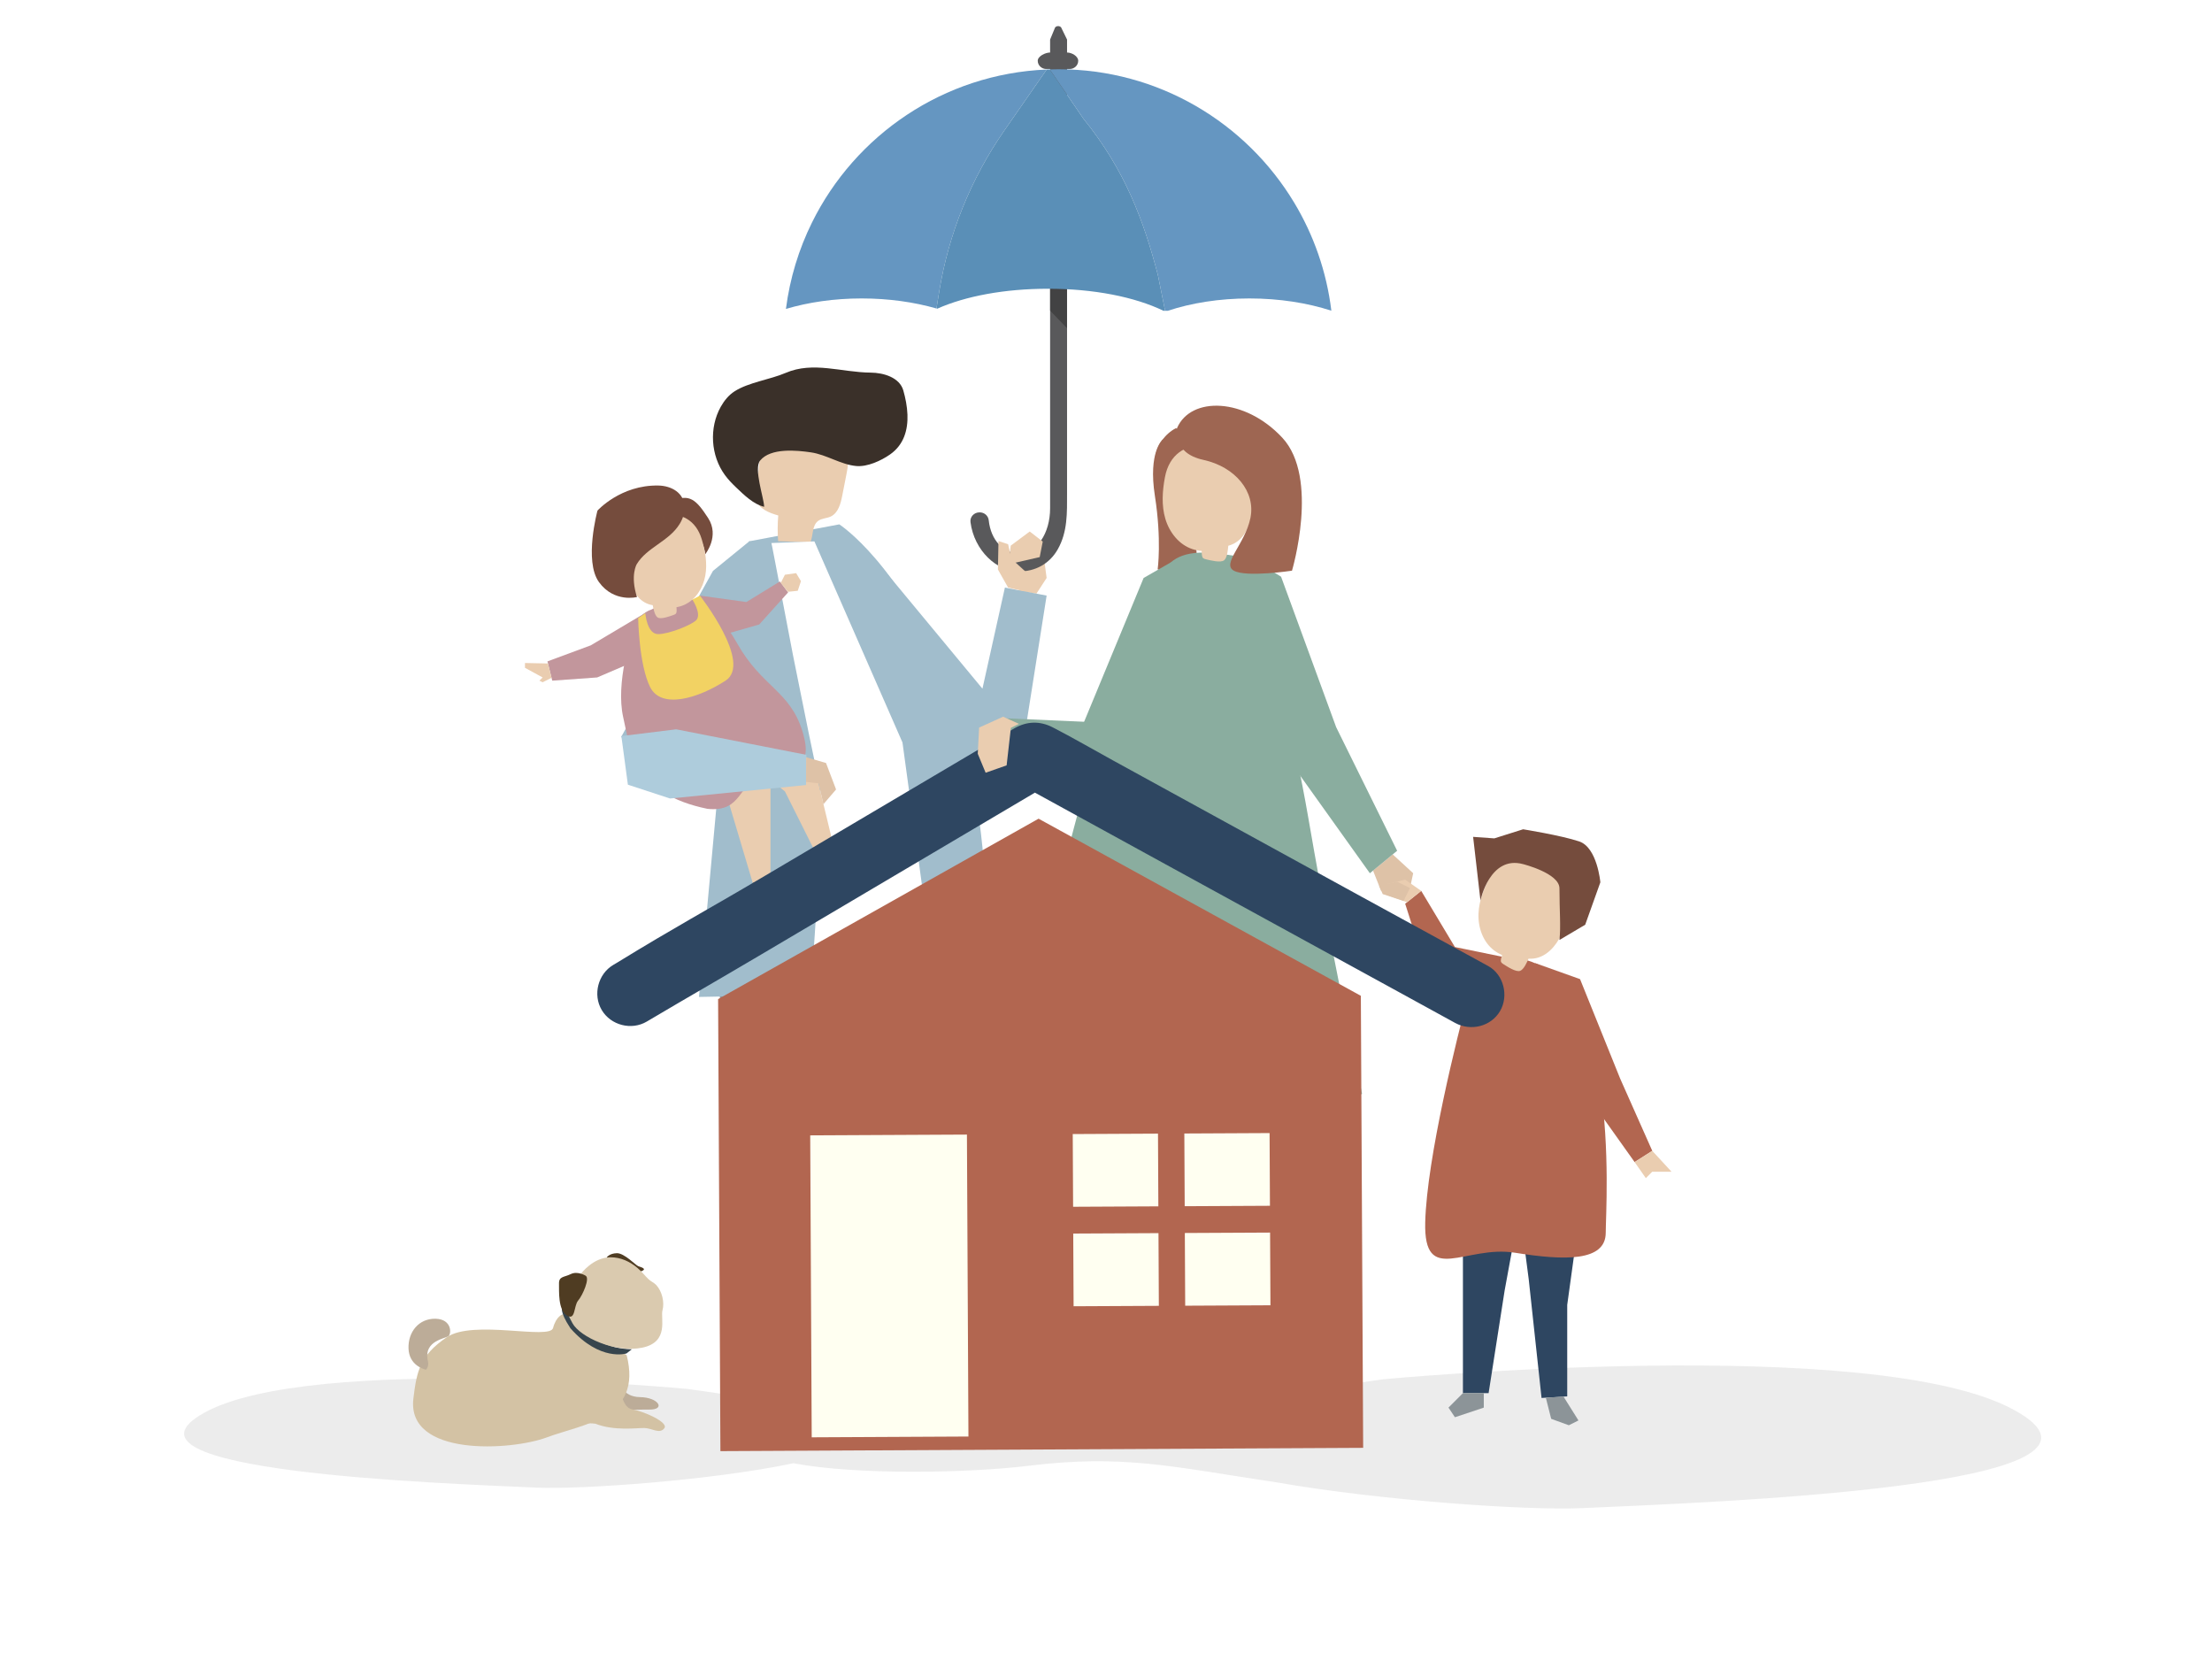 <?xml version="1.0" encoding="UTF-8"?>
<svg xmlns="http://www.w3.org/2000/svg" xmlns:xlink="http://www.w3.org/1999/xlink" version="1.1" x="0px" y="0px" viewBox="0 0 1502 1122" style="enable-background:new 0 0 1502 1122;" xml:space="preserve">
<g id="background">
	<g>
		<g>
			<rect style="fill:#FFFFFF;" width="1502" height="1122"></rect>
		</g>
	</g>
</g>
<g id="shadow">
	<path style="opacity:0.12;fill:#606060;" d="M1367.684,957.31c-95.104-52.259-427.968-20.903-427.968-20.903   c-23.751,3.2-44.235,6.367-61.767,9.491c-0.004,0-96.345,15.332-142.707,8.799c-37.103-5.228-138.911-12.125-192.726,1.397   c-17.943-4.251-42.788-8.631-75.92-13.095c0,0-254.782-24-327.576,16c-72.795,40,158.329,48,224.754,51   c31.769,1.435,121.19-5.137,174.993-16.541c41.941,8.034,118.414,6.771,159.621,1.739c64.18-7.837,96.407,0.418,168.823,11.308   c70.582,12.299,169.382,19.126,206.839,17.435C1160.832,1020.021,1462.788,1009.569,1367.684,957.31z"></path>
</g>
<g id="object">
	<g>
		<g>
			<polygon style="fill:#EACDB0;" points="708.506,376.054 710.685,392.397 703.761,403.051 692.526,401.398 691.074,382.592      706.327,374.965    "></polygon>
			<polygon style="fill:#A1BDCC;" points="593.986,379.323 667.104,467.574 682.357,398.934 710.685,404.382 694.342,507.887      666.866,526.974 594.106,478.469    "></polygon>
			<g>
				<g>
					<g>
						<polygon style="fill:#8C9498;" points="654.295,581.011 658.089,742.926 630.05,952.083 606.586,952.361 589.48,759.88         555.085,567.603       "></polygon>
						<polygon style="fill:#3A3029;" points="606.688,949.567 606.838,962.254 632.363,974.64 644.9,961.803 632.062,949.266               "></polygon>
					</g>
					<polygon style="fill:#3A3029;" points="526.839,955.68 547.016,972.83 541.972,982.918 504.645,974.847 504.645,955.68             "></polygon>
					<polygon style="fill:#8C9498;" points="572.926,644.705 556.156,801.647 534.027,958.083 502.466,956.582 503.617,794.296        484.619,643.778 529.238,622.994      "></polygon>
				</g>
				<path style="fill:#A1BDCC;" d="M508.612,367.521l61.306-11.505c0,0,41.72,26.842,73.359,108.078      c32.216,82.719,27.662,209.419,27.662,209.419s-168.691,2.697-196.32,3.349l16.086-175.242L508.612,367.521z"></path>
				<g>
					<path style="fill:#EACDB0;" d="M550.297,368.225c-7.309-0.261-14.618-0.521-21.928-0.782c-0.439-5.816-0.412-11.668,0.08-17.48       c-6.189-1.746-13.387-4.496-14.842-10.759c-0.458-1.973-0.243-4.032-0.024-6.046c0.902-8.324,1.804-16.649,2.706-24.973       c0.312-2.879,0.65-5.844,2.044-8.382c2.447-4.454,7.603-6.661,12.545-7.844c12.611-3.02,26.681-1.137,37.096,6.589       c2.772,2.056,5.32,4.578,6.685,7.747c2.105,4.887,1.116,10.487,0.092,15.709c-0.945,4.82-1.89,9.64-2.835,14.46       c-1.087,5.544-2.762,11.874-7.887,14.251c-2.721,1.262-6.034,1.153-8.459,2.92       C551.296,356.751,552.315,363.336,550.297,368.225z"></path>
					<path style="fill:#3A3029;" d="M616.182,281.507c-0.208-5.655-1.356-11.32-2.803-16.399       c-2.486-8.728-13.171-12.059-22.246-12.126c-19.6-0.146-38.982-7.828-57.619,0.181c-10.652,4.578-25.225,6.421-34.744,12.535       c-3.974,2.553-7.035,6.344-9.347,10.463c-8.01,14.273-6.863,33.181,2.813,46.381c2.171,2.961,4.713,5.633,7.368,8.17       c5.495,5.251,12.081,11.749,19.284,13.368c-0.232-6.338-7.258-25.925-2.726-31.419c7.191-8.717,24.809-6.949,34.503-5.528       c10.575,1.55,20.343,8.351,30.789,9.276c7.516,0.665,16.786-3.587,22.873-7.835       C613.867,301.916,616.558,291.726,616.182,281.507z"></path>
				</g>
				<path style="fill:#FFFFFF;" d="M552.996,367.573l59.807,136.536l23.151,169.495l-85.659,1.797c0,0,9.845-125.561,6.307-141.954      c-3.538-16.392-10.559-50.435-18.166-88.732c-1.752-8.818-14.544-76.439-14.633-76.034L552.996,367.573z"></path>
			</g>
			<g>
				<g>
					<path style="fill:#59595B;" d="M724.554,35.657c0-2.934,0-5.868,0-8.802l-4.053-8.294c-1.007-1.143-3.13-1.098-4.06,0.087       l-3.393,8.207v8.802c-3.195,0-8.398,2.504-8.398,5.593c0,3.089,2.59,5.593,5.786,5.593h2.613v298.28       c0,16.829-8.898,30.828-21.677,30.527c-9.904-0.233-18.541-8.652-19.995-22.395c-0.322-3.044-2.921-5.385-6.087-5.385h-0.229       c-3.659,0-6.526,3.092-6.072,6.601C661.515,374.017,677.025,388,691.75,388c11.506,0,20.941-5.331,26.437-14.944       c6.803-11.9,6.368-24.983,6.367-38.041c0-12.37,0-24.74,0-37.11c0-17.271,0-34.542,0-51.813c0-19.692,0-39.385,0-59.077       c0-19.634,0-39.268,0-58.901c0-17.096,0-34.191,0-51.287c0-9.995,0-19.99,0-29.985h1.792c3.195,0,5.786-2.504,5.786-5.593       C732.132,38.16,727.75,35.657,724.554,35.657z"></path>
					<polygon style="opacity:0.26;" points="724.554,222.865 712.927,210.78 712.927,190.815 724.554,190.815      "></polygon>
				</g>
				<g>
					<path style="fill:none;" d="M790.031,211c0.404,0.195,0.807,0.389,1.204,0.588c0.575-0.199,1.155-0.395,1.739-0.588h-1.843       H790.031z"></path>
					<path style="fill:#6596C1;" d="M635.88,209.455l1.846-11.361c6.393-39.351,21.516-76.772,44.259-109.515l28.742-41.38       c-69.977,2.964-129.976,44.455-159.339,103.812c-8.96,18.113-15.056,37.891-17.725,58.741       c15.142-4.529,32.679-7.126,51.444-7.126C603.457,202.627,620.776,205.11,635.88,209.455z"></path>
					<path style="fill:#6596C1;" d="M786.205,186.611L791.13,211h1.843c16.009-5.296,34.98-8.373,55.406-8.373       c20.356,0,39.441,3.056,55.642,8.319c-3.231-26.624-12.069-51.519-25.295-73.471c-32.657-54.202-92.076-90.458-159.968-90.458       c-2,0-3.99,0.042-5.976,0.105l22.962,33.573C763.891,115.315,776.815,150.387,786.205,186.611z"></path>
					<path style="fill:#5A8FB7;" d="M637.725,198.094l-1.846,11.361c0.166,0.048,0.33,0.096,0.495,0.144       c19.376-8.614,45.93-13.555,75.257-13.555c30.883,0,58.752,5.478,78.399,14.956h1.099l-4.925-24.389       c-9.389-36.224-22.314-71.296-50.461-105.918l-22.962-33.573c-0.687,0.022-1.372,0.049-2.057,0.078l-28.742,41.38       C659.241,121.322,644.118,158.743,637.725,198.094z"></path>
					<path style="fill:#FFFFFF;" d="M635.88,209.455l-0.063,0.392c0.184-0.083,0.373-0.165,0.559-0.247       C636.21,209.551,636.045,209.503,635.88,209.455z"></path>
				</g>
			</g>
			<polygon style="fill:#EACDB0;" points="684.536,398.934 677.608,386.651 677.999,367.338 684.536,369.517 686.716,379.323      698.7,390.218 695.169,401.398    "></polygon>
			<polygon style="fill:#EACDB0;" points="684.748,383.099 686.319,370.444 699.215,360.858 708.046,367.702 705.988,378.233    "></polygon>
			<polygon style="fill:#A1BDCC;" points="509.004,367.338 484.115,387.624 421.842,500.26 454.527,541.662 475.228,535.125      524.257,426.172    "></polygon>
			<polygon style="fill:#EACDB0;" points="515.541,517.692 523.167,535.049 523.167,599.519 511.445,600.496 494.84,544.818    "></polygon>
			<polygon style="fill:#EACDB0;" points="540.6,507.887 552.584,518.782 567.838,581.974 558.032,587.422 532.973,537.304      515.541,523.14 518.809,507.887    "></polygon>
			<path style="fill:#C2969C;" d="M442,414c0,0-6.141,1.528-9.959,9.164c-3.818,7.636-14,40.726-8.909,63.634     c5.091,22.908,7.636,52.18,57.271,62.361c24.181,2.545,20.363-17.818,38.18-22.908s34.786-2.121,26.302-29.696     c-8.484-27.575-27.575-30.12-44.12-59.392s-34.738-38.633-56.186-24.407L442,414z"></path>
			<polygon style="fill:#C2969C;" points="438.442,415.96 401.141,438.157 371.724,449.052 374.992,462.127 405.499,459.948      436.006,446.873    "></polygon>
			<polygon style="fill:#C2969C;" points="475.228,404.382 506.824,408.74 529.57,394.777 535.152,402.203 515.541,423.993      492.661,430.53    "></polygon>
			<g>
				<path style="fill:#754C3D;" d="M455.688,349.459c0,0,20.95,8.178,23.186,26.814c0,0,9.975-12.228,1.943-24.571      c-8.032-12.343-12.607-16.904-24.73-11.343C443.965,345.92,455.688,349.459,455.688,349.459z"></path>
				<path style="fill:#EACDB0;" d="M476.508,366.13c-8.049-26.754-41.604-18.437-49.035,4.703      c-4.226,13.159-0.332,37.591,15.738,40.05c0.494,2.391,1.286,6.889,3.302,8.31c2.183,1.539,8.3-0.794,10.706-1.627      c0.667-0.231,1.361-0.503,1.804-1.053c0.555-0.688,0.483-2.368,0.299-4.217c1.798-0.315,3.614-0.864,5.436-1.684      c7.645-3.442,12.605-11.393,14.131-19.648C480.415,382.708,478.927,374.169,476.508,366.13z"></path>
				<path style="fill:#754C3D;" d="M461.512,355.713c-7.341,11.953-22.217,15.799-29.17,27.368c0,0-4.545,7.568,0.178,22.272      c0,0-15.594,4.027-25.847-10.182c-10.252-14.21-0.973-48.515-0.973-48.515s15.732-17.522,41.387-17.004      c8.705,0.176,17.505,4.827,17.715,14.654C464.892,348.509,463.604,352.305,461.512,355.713z"></path>
			</g>
			<path style="fill:#F2D263;" d="M438.185,416.367c0,0,1.09,14.164,8.716,14.164c7.627,0,23.792-6.663,26.148-9.806     c3.269-4.358-2.903-13.628-2.903-13.628l5.082-2.714c0,0,35.954,45.76,17.432,57.745c-18.522,11.985-43.581,19.611-51.208,4.358     c-7.627-15.253-8.125-46.779-8.125-46.779L438.185,416.367z"></path>
			<polygon style="fill:#3A3029;" points="524.257,598.317 534.063,605.943 530.794,610.302 513.362,607.033 511.183,599.406    "></polygon>
			<polygon style="fill:#3A3029;" points="556.942,585.242 566.748,578.161 575.464,577.616 577.643,584.153 559.122,590.69    "></polygon>
			<polygon style="fill:#AECCDC;" points="421.919,499.747 459.148,495.168 547.557,512.501 547.312,532.995 454.97,542.139      426.347,532.754    "></polygon>
			<polygon style="fill:#DEC2A7;" points="547.537,514.141 560.891,518.034 567.709,536 559.122,546.02 555.853,531.856      547.337,530.885    "></polygon>
			<polygon style="fill:#EACDB0;" points="372.076,450.462 356.471,450.142 356.471,453.41 368.455,459.948 366.276,462.127      368.455,463.216 374.512,460.204    "></polygon>
			<polygon style="fill:#EACDB0;" points="530.157,395.766 532.973,390.218 540.6,389.129 543.868,394.576 541.689,401.113      535.037,401.803    "></polygon>
		</g>
		<polygon style="fill:#8AAD9F;" points="679.447,509.715 749.122,532.161 769.851,515.89 761.088,491.157 681.159,487.607   "></polygon>
		<polygon style="fill:#DEC2A7;" points="945.681,580.095 959.587,592.869 956.318,608.122 937.797,604.854 932.328,591.092   "></polygon>
		<g>
			<path style="fill:#9E6652;" d="M789.488,298.415c0,0-9.991,8.173-5.289,38.264c4.702,30.092,1.881,49.84,1.881,49.84     s10.344,4.702,17.867,0c7.523-4.702,10.344-5.642,7.523-17.867c-2.821-12.225-8.463-70.528-8.463-70.528L789.488,298.415z"></path>
			<polygon style="fill:#8AAD9F;" points="804.512,384.368 794.905,381.891 776.548,392.397 724.25,518.782 740.593,538.393      785.264,480.648    "></polygon>
			<g>
				<polygon style="fill:#514943;" points="884.762,949.221 885.778,959.267 867.554,971.795 856.918,962.989 865.522,951.701       883.746,939.174     "></polygon>
				<polygon style="fill:#CAB5A1;" points="884.307,642.045 887.394,672.557 860.065,777.392 885.441,945.853 866.762,952.299       817.506,787.831 809.69,739.985 809.975,638.695     "></polygon>
			</g>
			<g>
				<polygon style="fill:#CAB5A1;" points="740.641,676.052 779.931,958.333 797.79,958.333 801.004,777.392 833.509,650.391           "></polygon>
				<polygon style="fill:#514943;" points="797.687,956.101 797.687,966.241 778.374,976.381 768.718,966.241 778.374,956.101           "></polygon>
			</g>
			<path style="fill:#8AAD9F;" d="M888.399,555.424c-10.16-58.911-25.89-116.096-31.579-176.097     c-15.028,0-35.775-6.977-51.421-2.823l-0.002-0.004c0,0-0.266,0.06-0.751,0.224c-5.686,1.66-10.666,4.847-14.39,10.491     c-0.041,0.064-0.079,0.13-0.12,0.194c-5.568,6.098-11.963,15.516-17.946,30.046c-15.253,37.044-76.267,254.948-77.356,311.603     c0.19,0.045,0.378,0.089,0.567,0.135c12.843,3.999,26.84,6.989,41.432,9.212c0.013,0.003,0.034,0.007,0.034,0.007h0.013     c42.669,6.497,90.412,6.433,129.247,5.777c5.126-0.087,59.472,1.686,58.708-1.827     C911.338,680.325,899.189,617.992,888.399,555.424z"></path>
			<polygon style="fill:#8AAD9F;" points="854.448,382.047 869.883,391.55 907.29,493.723 948.692,577.616 930.17,592.869      875.694,516.603 843.553,413.643    "></polygon>
			<path style="fill:#9E6652;" d="M814.271,308.583c-11.423,3.129-20.415,13.717-21.668,25.512     c-6.243-5.825-9.43-14.768-8.28-23.236c1.149-8.467,6.605-16.234,14.174-20.178c7.082,3.764,12.573,10.425,14.924,18.102     L814.271,308.583z"></path>
			<path style="fill:#EACDB0;" d="M791.036,323.913c5.902-31.211,44.835-25.818,56.003-0.543     c6.351,14.373,4.868,42.462-13.007,47.163c-0.273,2.763-0.631,7.943-2.74,9.79c-2.284,2.001-9.48,0.094-12.299-0.56     c-0.782-0.181-1.599-0.406-2.166-0.975c-0.71-0.712-0.829-2.619-0.842-4.733c-2.07-0.141-4.19-0.545-6.348-1.255     c-9.055-2.978-15.614-11.374-18.326-20.526C788.599,343.124,789.262,333.292,791.036,323.913z"></path>
			<path style="fill:#9E6652;" d="M799.245,290.602c0,0-3.761,16.927,17.867,21.629c21.629,4.702,35.675,21.629,31.943,39.496     c-3.732,17.867-19.718,31.032-11.255,35.734c8.463,4.702,39.496,0,39.496,0s18.807-63.005-6.583-90.276     C845.324,269.913,808.649,268.973,799.245,290.602z"></path>
		</g>
		<g>
			<path style="fill:#BCAC98;" d="M420.827,938.145c0,0,1.245,10.253,13.802,10.425c12.556,0.172,17.673,8.615,6.163,8.457     c-11.51-0.158-25.214,2.036-29.771-6.543C406.463,941.905,417.431,932.049,420.827,938.145z"></path>
			<path style="fill:#D3C2A4;" d="M382.236,892.324c0,0-4.482,0.961-6.69,9.303c-2.207,8.342-54.339-5.978-72.299,6.335     c-17.96,12.312-20.293,22.735-22.547,41.553c-4.764,39.768,66.493,35.448,90.688,26.36c24.195-9.087,65.06-12.713,54.139-55.771     C423.449,919.028,382.236,892.324,382.236,892.324z"></path>
			<path style="fill:#37454D;" d="M429.004,916.093l-3.593,2.825c0,0-17.835,5.761-38.068-17.087     c-7.962-12.119-5.414-14.153-5.414-14.153l4.534,1.01C386.463,888.687,394.831,915.081,429.004,916.093z"></path>
			<path style="fill:#4F3C22;" d="M412.026,853.675c0,0,1.782-2.716,6.841-2.828c5.059-0.111,12.744,8.175,14.605,8.848     c1.861,0.674,6.354,1.781,1.835,3.48C430.787,864.876,414.227,858.804,412.026,853.675z"></path>
			<path style="fill:#DACAAF;" d="M394.58,864.72c0,0,8.034-11.014,19.882-11.096c6.999-0.048,13.283,2.892,18.536,7.366     c2.676,2.279,4.787,5.03,7.298,7.45c1.666,1.605,3.744,2.337,5.367,4.087c3.843,4.143,5.674,11.605,4.186,17.057     c-1.488,5.451,4.7,21.452-13.554,25.367c-18.254,3.915-42.433-7.104-47.584-16.578C383.56,888.9,378.943,879.296,394.58,864.72z"></path>
			<path style="fill:#4F3C22;" d="M397.547,866.065c0,0-5.422-3.285-9.957-1.042c-4.535,2.243-8.126,1.429-8.015,6.488     c0.111,5.059-0.742,17.701,5.298,21.587c6.04,3.886,4.62-6.503,7.698-10.084C395.648,879.434,400.846,867.61,397.547,866.065z"></path>
			<path style="fill:#D3C2A4;" d="M420.985,941.077c0,0,0.987,14.646,8.297,15.792c7.31,1.147,24.998,8.715,21.801,12.858     c-3.197,4.142-8.371-0.115-13.603-0.187c-5.232-0.072-20.481,2.105-33.21-2.925c-11.97-1.503-17.41,3.831-17.41,3.831     L420.985,941.077z"></path>
			<path style="fill:#BCAC98;" d="M289.146,929.954c-1.796-0.531-11.37-3.167-11.754-14.416     c-0.385-11.248,7.008-20.392,18.277-20.185c11.269,0.207,11.059,10.409,8.723,11.911c-2.337,1.503-16.11,3.159-14.106,15.537     C291.848,928.083,289.146,929.954,289.146,929.954z"></path>
		</g>
		<g>
			<polygon style="fill:#B26650;" points="1030.406,651.703 987.915,642.987 965.035,604.854 954.14,613.57 970.482,664.778      1006.437,686.568    "></polygon>
			<polygon style="fill:#2E4661;" points="993.362,830.385 993.362,945.874 1010.795,945.874 1021.69,876.145 1031.495,822.758         "></polygon>
			<polygon style="fill:#2E4661;" points="1031.495,818.4 1038.033,868.518 1046.749,949.143 1064.181,948.053 1064.181,885.95      1072.897,822.758    "></polygon>
			<path style="fill:#B26650;" d="M1023.324,650.069c0,0-18.522-3.269-26.148,25.059c-7.627,28.328-28.328,111.131-29.417,154.712     c-1.089,43.581,27.238,15.253,61.013,20.701c33.775,5.448,61.558,5.992,61.558-13.619     C1090.33,817.31,1102.314,650.614,1023.324,650.069z"></path>
			<g>
				<g>
					<path style="fill:#EACDB0;" d="M1012.692,593.765c15.427-27.206,49.989-9.798,52.357,17.306       c1.347,15.413-8.969,41.114-27.121,39.81c-1.133,2.488-3.114,7.2-5.667,8.251c-2.764,1.138-8.863-2.927-11.282-4.433       c-0.671-0.418-1.361-0.887-1.708-1.597c-0.435-0.889,0.061-2.704,0.721-4.678c-1.884-0.79-3.731-1.84-5.516-3.188       c-7.491-5.655-10.931-15.565-10.548-24.955C1004.312,610.891,1008.056,601.94,1012.692,593.765z"></path>
				</g>
				<path style="fill:#754C3D;" d="M1034.224,586.695c0,0,24.685,6.171,24.685,16.456c0,15.462,1.028,25.839,0,35.033l17.485-10.348      l10.285-28.799c0,0-2.057-23.656-14.399-27.77c-12.342-4.114-38.056-8.228-38.056-8.228l-19.542,6.171l-14.399-1.029      l4.978,43.198C1005.26,611.379,1011.596,580.523,1034.224,586.695z"></path>
			</g>
			<polygon style="fill:#B26650;" points="1042.391,653.882 1072.897,664.778 1100.135,732.328 1121.926,781.356 1109.941,788.983      1075.076,739.955    "></polygon>
			<polygon style="fill:#EACDB0;" points="1109.941,788.983 1117.568,799.878 1121.926,795.52 1135,795.52 1121.926,781.356    "></polygon>
			<polygon style="fill:#8C9498;" points="993.362,945.874 983.557,955.68 987.915,962.217 1007.526,955.68 1007.526,945.874    "></polygon>
			<polygon style="fill:#8C9498;" points="1049.654,948.961 1053.286,963.306 1065.271,967.664 1071.808,964.396 1061.66,948.211         "></polygon>
		</g>
		<polygon style="fill:#EACDB0;" points="965.035,604.854 954.14,597.227 941.065,600.496 943.244,608.122 955.402,612.56   "></polygon>
		<polygon style="fill:#DEC2A7;" points="953.05,611.702 957.408,602.947 948.692,598.589 936.386,601.305 938.886,607.033   "></polygon>
		<g>
			<polygon style="fill:#B26650;" points="925.62,983 489.178,985.234 487.607,678.336 705.207,555.84 924.049,676.103    "></polygon>
			<path style="fill:#2E4661;" d="M1010.458,655.836c-34.74-19.051-51.641-28.192-86.381-47.243     c-56.178-30.808-112.356-61.616-168.534-92.424c-13.574-7.444-27.004-15.29-40.778-22.363c-8.724-4.48-17.539-4.131-25.892,0.63     c-5.337,3.042-10.583,6.257-15.871,9.384c-51.022,30.167-102.044,60.334-153.066,90.501     c-41.394,24.474-60.452,34.44-101.444,59.582c-0.679,0.417-1.373,0.812-2.059,1.217c-10.378,6.136-14.001,20.226-7.858,30.606     c6.163,10.415,20.182,14.021,30.606,7.858c33.575-19.852,44.356-25.828,77.932-45.68     c53.261-31.491,106.523-62.982,159.784-94.473c8.61-5.091,17.221-10.182,25.832-15.273     c31.493,17.271,62.986,34.542,94.479,51.812c56.618,31.049,95.397,52.188,152.015,83.237     c12.961,7.108,25.922,14.215,38.883,21.323c10.577,5.801,24.394,2.433,30.524-8.171     C1024.581,676.062,1021.071,661.656,1010.458,655.836z"></path>
			
				<rect x="550.757" y="770.504" transform="matrix(1 -0.005 0.005 1 -4.46 3.102)" style="fill:#FFFFF1;" width="106.42" height="205.004"></rect>
			<g>
				
					<rect x="728.623" y="769.717" transform="matrix(1 -0.005 0.005 1 -4.056 3.888)" style="fill:#FFFFF1;" width="57.887" height="49.366"></rect>
				
					<rect x="804.396" y="769.329" transform="matrix(1 -0.005 0.005 1 -4.053 4.276)" style="fill:#FFFFF1;" width="57.887" height="49.366"></rect>
				
					<rect x="728.969" y="837.27" transform="matrix(1 -0.005 0.005 1 -4.402 3.891)" style="fill:#FFFFF1;" width="57.887" height="49.366"></rect>
				
					<rect x="804.742" y="836.882" transform="matrix(1 -0.005 0.005 1 -4.399 4.279)" style="fill:#FFFFF1;" width="57.887" height="49.366"></rect>
			</g>
		</g>
		<polygon style="fill:#EACDB0;" points="691.862,491.447 681.141,486.604 664.85,493.976 663.917,511.752 669.273,524.647     683.522,519.636 686.411,494.193   "></polygon>
	</g>
</g>
</svg>
